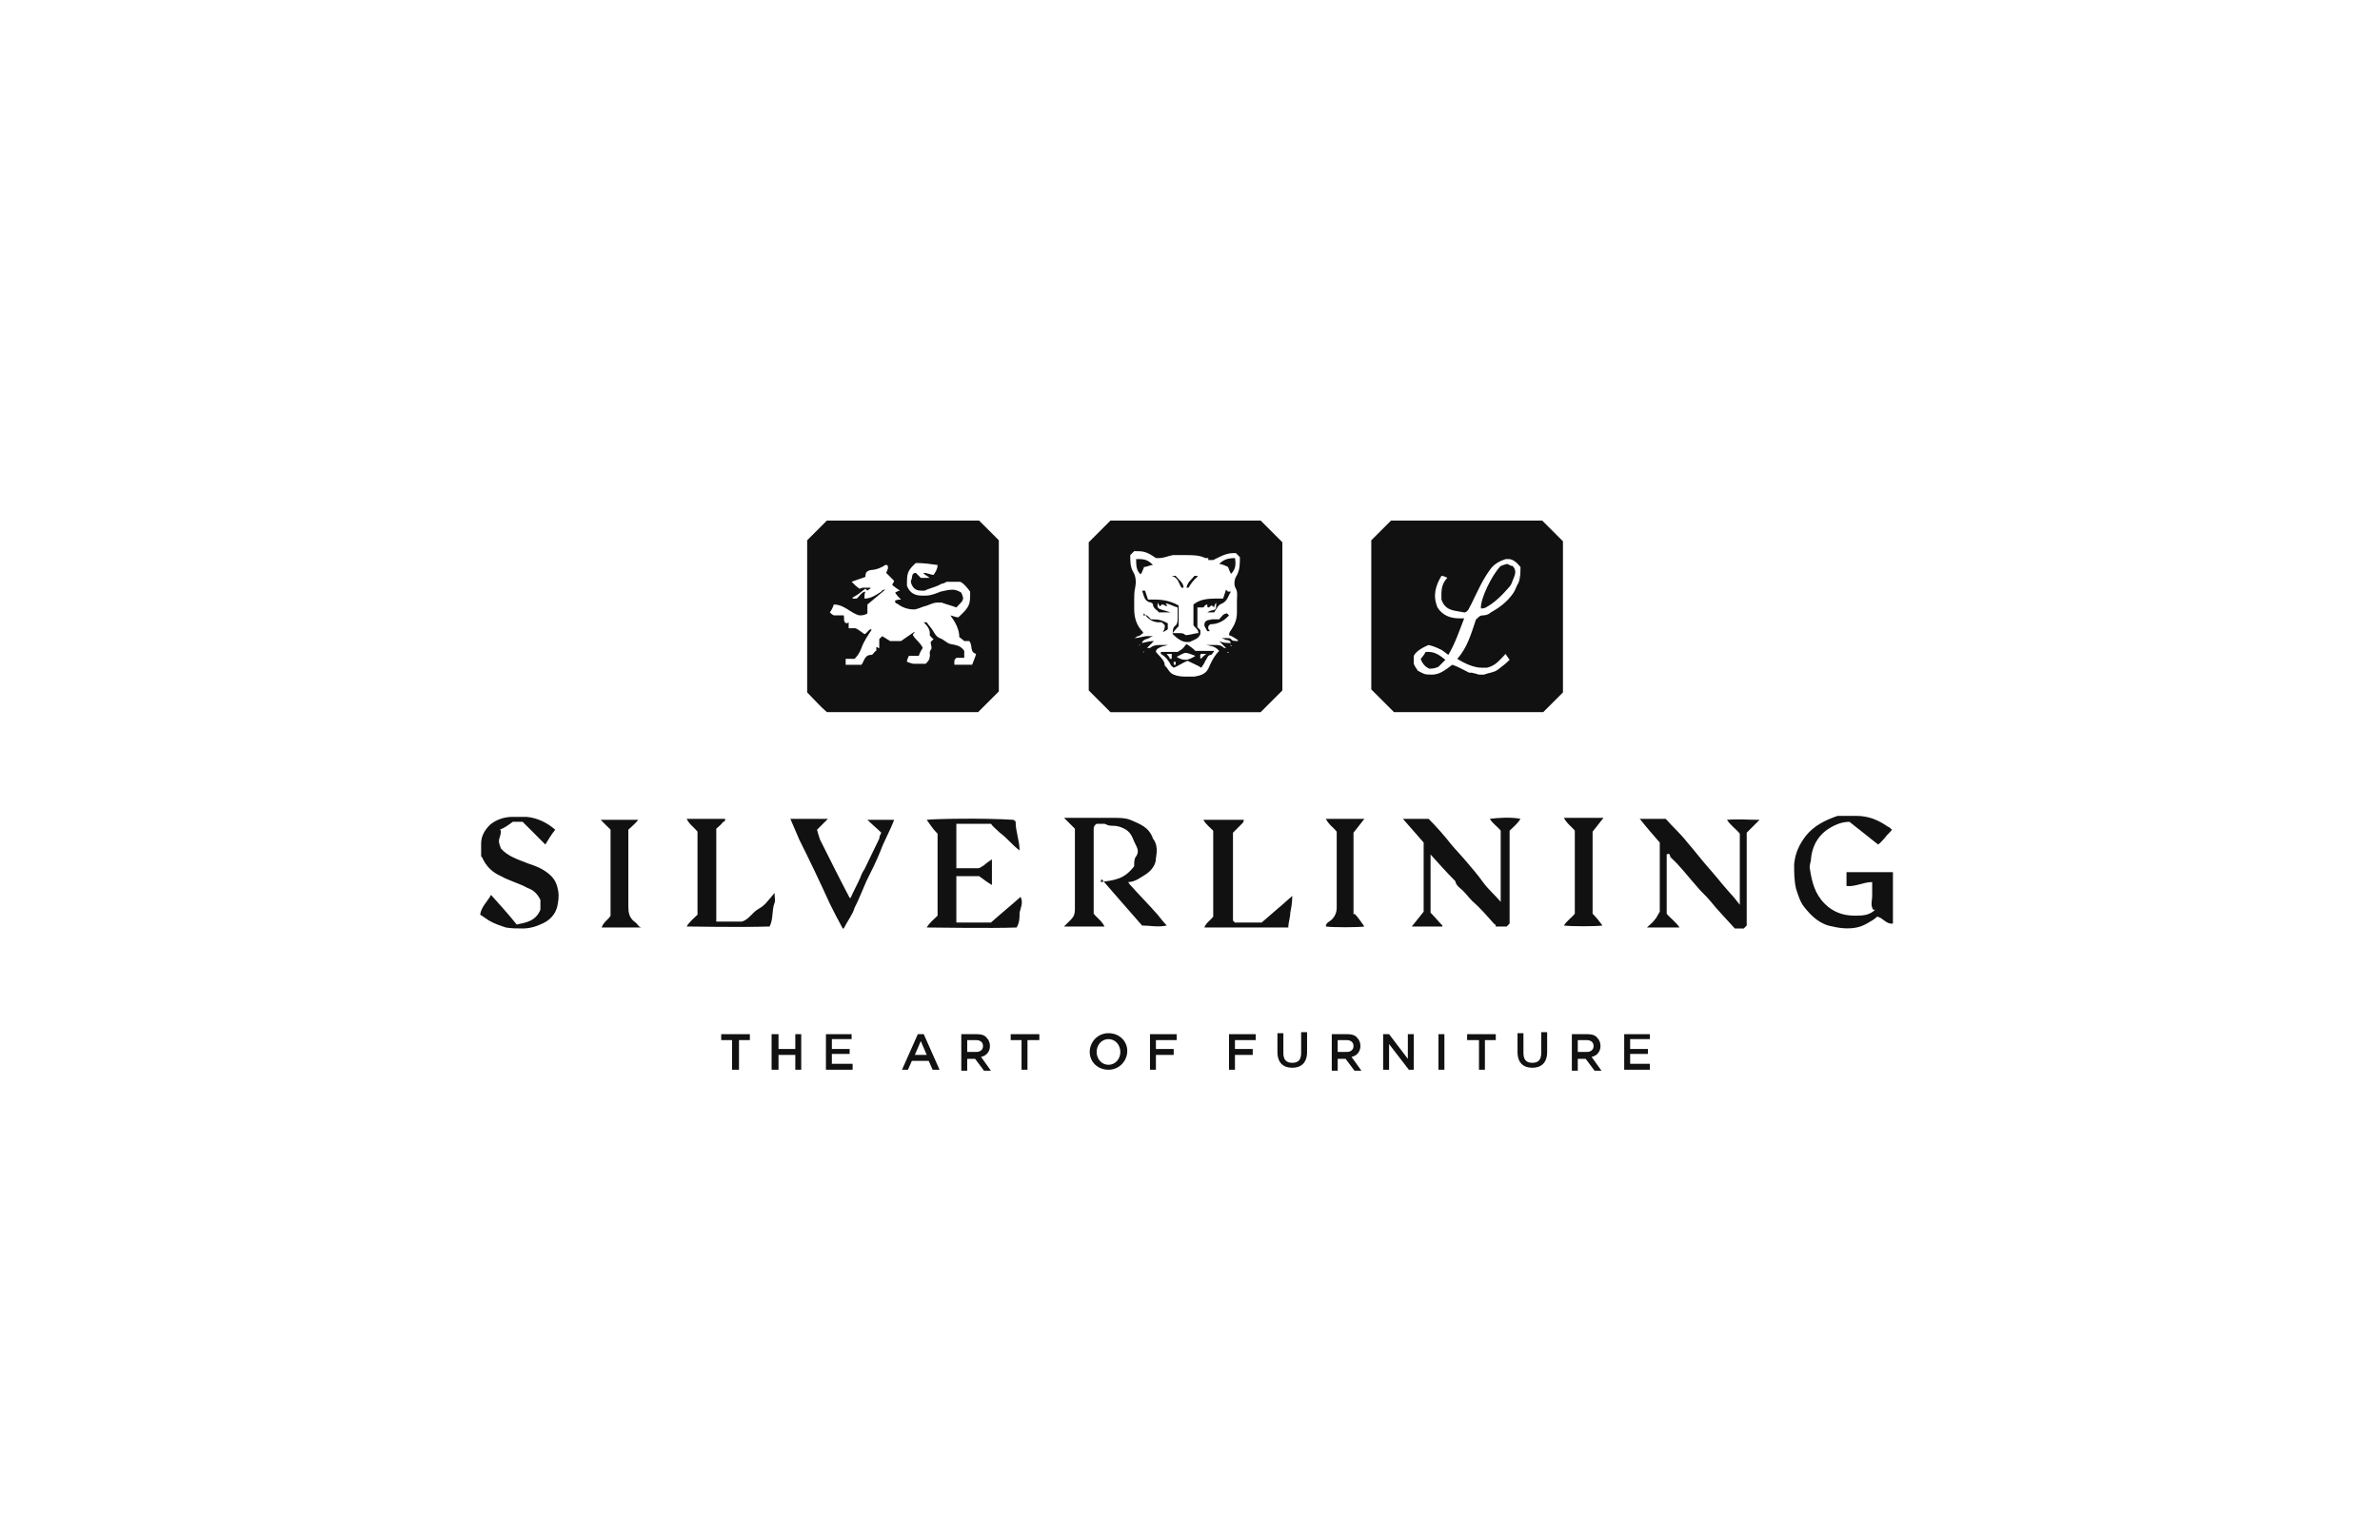 <?xml version="1.0" encoding="UTF-8"?>
<svg xmlns="http://www.w3.org/2000/svg" id="Layer_1" version="1.1" viewBox="0 0 240.9 155.9">
  <defs>
    <style>
      .st0 {
        fill: #111;
      }
    </style>
  </defs>
  <g>
    <path class="st0" d="M156.1,52.7h-15.3c-.7.7-1.3,1.3-2,2v15.1c.8.8,1.5,1.5,2.3,2.3h15.1c.7-.7,1.3-1.3,2-2v-15.3c-.7-.7-1.4-1.4-2.1-2.1M148.3,62c.4-.2.4-.5.6-.8.6-1.2,1.1-2.4,1.9-3.5.4-.6,1-.9,1.6-1.1.1,0,.2,0,.3,0,.4,0,.8.3,1.2.8,0,.5,0,1.1-.2,1.6-.2.3-.3.7-.5,1-.6.9-1.4,1.5-2.3,2-.2.2-.5.3-.8.3h0c-.4,0-.5.3-.7.4-.5,1.5-.9,2.9-1.9,4,.8.5,1.7.9,2.5.9s.3,0,.5,0c.9-.2,1.3-.8,1.9-1.4.1.2.2.3.4.6-.4.4-.8.7-1.2,1-.4.3-.9.3-1.4.5,0,0-.2,0-.3,0-.2,0-.3,0-.5-.1-.2,0-.3-.1-.5-.1s-.1,0-.2,0c-.6-.3-1.1-.6-1.7-.8-.8.6-1.3,1-2.1,1s-.8-.1-1.4-.4c-.1-.2-.3-.4-.4-.7v-.8q.3-.6,1.5-1.1c.4.1.7.2,1.1.4.3.1.6.4.9.6.7-1.2,1.1-2.4,1.6-3.7-.2,0-.4,0-.5,0-.9,0-1.7-.3-2.2-1.1-.5-1.2-.2-2.2.4-3.2.2,0,.4.1.6.2-.7.7-.6,1.5-.6,2.2.4,1.2,1.4,1.1,2.3,1.3"></path>
    <path class="st0" d="M99.1,52.7h-15.4c-.7.7-1.3,1.3-2,2v15.4c.7.7,1.3,1.4,2,2h15.3c.7-.7,1.4-1.4,2.1-2.1v-15.3l-2-2M87,59.6c-.3-.2-.5-.4-.8-.7.5-.2.9-.3,1.4-.5,0-.3,0-.6.6-.7.4,0,1-.2,1.4-.5,0,0,0,0,0,0,0,0,.1,0,.2,0,.2.3,0,.5-.1.8.2.2.5.5.8.8,0,.1-.1.2-.2.4.2.2.5.4.8.6-.2,0-.3.1-.5.2.2.3.4.5.6.7-.2,0-.3,0-.6.1,0,.1,0,.3.2.3.5.4,1.1.6,1.7.6,0,0,0,0,0,0,.3,0,.7-.2,1-.3.5-.1.9-.4,1.4-.4s.2,0,.4,0c.5.2,1,.3,1.5.5.8-.8.8-.8.5-1.5-.3-.2-.6-.3-.9-.3s-.8.1-1.2.2c-.5.2-1,.4-1.5.4-.1,0-.2,0-.4,0-.6,0-1.2-.2-1.5-1,0-1.2,0-1.5.9-2.3.8,0,1.5.1,2.2.2,0,.4-.2.7-.4,1-.3,0-.6-.2-1-.2,0,0,0,0,0,0,0,0,0,0,0,0h0c0,0,0,0,0,.1.2.1.3.2.6.4h-.9c-.1-.1-.3-.3-.5-.5-.5,0-.3.5-.5.8,0,.1,0,.3.2.6.2.3.5.4.9.4s.3,0,.5-.1c.5-.2,1-.3,1.5-.6.1,0,.4-.1.5-.2.2,0,.4,0,.6,0s.5,0,.8,0c.4.2.7.6,1,1,0,1.3,0,1.5-1.2,2.6-.2,0-.4-.1-.8-.2.5.7.9,1.4.9,2.2.1.1.3.2.5.4h.5c.4.4,0,1.1.7,1.3-.1.4-.3.8-.4,1.1h-1.8c0-.1,0-.3,0-.4,0-.1.1-.2.2-.3h.8v-.7c-.3-.5-.8-.6-1.4-.7-.4-.1-.7-.5-1.1-.6-.4-.2-.5-.5-.7-.8-.2-.3-.4-.5-.6-.8,0,0,0,0,0,0,0,0-.1,0-.3,0,.4.4.7.8.6,1.3.1.1.2.3.4.4-.1.1-.2.2-.3.3,0,.3.2.6,0,.8-.2.3,0,.5-.1.7,0,.3-.2.5-.4.7-.4,0-.8,0-1.2,0,0,0,0,0,0,0-.2,0-.4-.1-.7-.2,0-.2.1-.4.2-.6h1c.1-.3.2-.5.4-.8-.2-.5-.7-.8-1-1.3,0-.1.1-.2.2-.3,0,0-.1,0-.1,0s0,0,0,0c-.4.3-.9.6-1.3.9h-1.1c-.3-.2-.5-.3-.8-.5,0,0-.2.2-.3.3v.9s0,0-.1,0c0,0-.1-.1-.2-.1,0,.1,0,.3,0,.4-.2,0-.3.4-.5.4-.7,0-.7.6-1,1h-1.6v-.6h.9c.3-.3.5-.6.7-1.1.2-.6.6-1.2,1-1.8,0,0,0,0,0-.1,0,0,0,0,0,0-.3,0-.4.4-.7.5-.3-.2-.5-.4-.9-.6h-.7c0-.2,0-.3,0-.6,0,0-.1.1-.2.1-.4-.1-.2-.5-.3-.8h-1c-.2-.1-.3-.2-.4-.3.2-.3.3-.5.4-.8h0c1.1,0,1.7.9,2.6,1.1.2,0,.5,0,.8-.2v-.9c.6-.5,1.2-1,1.8-1.5,0,0,0,0,0,0-.1,0-.3,0-.4.2-.5.3-1,.7-1.7.7,0-.3,0-.5.1-.7-.4,0-.6.5-.9.7h-.4c0,0,0-.1,0-.1.2-.1.3-.2.5-.3.3-.2.5-.4.8-.6,0,0,.1.1.2.2,0,0,.2-.2.3-.2,0,0,0,0,0-.1-.3,0-.6,0-.8,0"></path>
    <path class="st0" d="M127.6,52.7h-15.2c-.7.7-1.5,1.5-2.2,2.2v15c.7.7,1.4,1.4,2.2,2.2h15.2c.7-.7,1.5-1.5,2.2-2.2v-15c-.7-.7-1.4-1.4-2.2-2.2M122.3,56.7c.2,0,.3,0,.5,0,.6-.3,1.3-.7,2-.7s.2,0,.3,0c.1.1.3.3.4.4,0,.7,0,1.4-.4,2-.2.4-.2.9,0,1.2.2.4.1.8.1,1.2,0,.4,0,.8,0,1.2,0,.7-.2,1.2-.6,1.8-.1.1-.2.3-.2.5.3.1.6.3.9.5,0,0,0,0,0,.1-.3,0-.6,0-.7-.2-.1-.1-.3-.1-.4-.1s-.4,0-.6,0c.2,0,.4.2.6.2.2,0,.3.1.4.3-.4,0-.8,0-1.2-.2.3.3.5.5.7.7,0,0,0,0,0,0,0,0,0,0,0,0,0,0-.1,0-.2,0s0,0,0,0c-.3-.3-.6-.3-.9-.3s-.6,0-.9,0c.4.1.9.1,1.3.6-.5.5-.8,1.1-1.1,1.8-.3.6-.9.7-1.4.8-.2,0-.5,0-.7,0-.5,0-.9,0-1.4-.2-.5-.2-.6-.7-.9-.9,0-.6-.6-1-.9-1.4,0-.3.3-.4.5-.5.2-.1.5-.1.7-.2-.2,0-.5,0-.7,0-.4,0-.7,0-1.1.3,0,0-.2,0-.3,0,.2-.2.4-.4.7-.7-.4,0-.8.1-1.2.2,0-.2.2-.3.4-.4.2,0,.4-.2.7-.3-.2,0-.3,0-.5,0-.5,0-.9.2-1.4.2.1,0,.3-.2.4-.2.2,0,.3-.2.5-.3,0,0,0,0,0-.1-.7-.7-.9-1.5-.9-2.4,0-.3,0-.6,0-.9,0-.4,0-.8.1-1.2.1-.5.1-1.1-.2-1.6-.3-.5-.3-1.1-.3-1.7.1-.1.3-.3.4-.4h0c.9,0,1.2,0,2.2.7.1,0,.2,0,.3,0,.5,0,.9-.2,1.4-.3.1,0,.3,0,.4,0h.2c.1,0,.3,0,.4,0,.1,0,.3,0,.4,0,.6,0,1.3,0,1.9.3,0,0,.2,0,.3,0M115.3,65.4h0c0,0,0-.1.1-.2h0s0,0,0,0c0,0,0,.1-.1.2M124.6,65.4s0,0-.1-.1h0s0,0,0,0c0,0,.1,0,.2.1h0ZM116,65.8s0,0,0,0c0,0,0,0,0,0M115.7,66.1h0c0,0,0-.1.1-.2h0s0,0,0,0c0,0,0,.1-.1.2M124.3,66.1s0,0-.1-.1h0s0,0,0,0c0,0,.1,0,.2.1h0Z"></path>
    <path class="st0" d="M152.6,57.1c-.2,0-.4.1-.7.2-.9.9-2.1,3.4-2,4.3.2,0,.3,0,.5-.1.9-.5,1.6-1.2,2.3-2,.2-.2.3-.4.4-.7.2-.5.5-1,0-1.5-.2,0-.3-.1-.5-.2"></path>
    <path class="st0" d="M144.7,66c-.1,0-.3,0-.4,0-.1.2-.3.5-.5.7.2.6.6.9.9,1,.4,0,.7-.1.9-.2.2-.2.5-.5.7-.7-.5-.4-1-.8-1.7-.8"></path>
    <path class="st0" d="M93.7,58.1h0c0,0,0,.1.1.2h0s0,0,0,0c0,0,0,0,0,0,0,0,0,0-.1-.1"></path>
    <path class="st0" d="M124.1,59.7c-.1.3-.2.6-.3.9-.3,0-.6,0-.8,0-.8,0-1.6.1-2.2.6v2.1c.2.3.5.4.5.8-.4,0-.8.2-1.3.2-.2-.2-.4-.2-.6-.2h-.2c-.2,0-.4,0-.5,0,.2-.3.4-.5.6-.7v-2.1c-.7-.4-1.5-.6-2.4-.6s-.5,0-.7,0c-.1-.3-.2-.6-.3-.9,0,0-.2,0-.3,0,.2.5.2,1.1.9,1.2,0,0,.2.1.2.2,0,.4.5.6.6.8h1.2c-.3-.1-.7-.2-1-.3-.3-.1-.4-.2-.3-.7,0,.1.1.2.2.4,0,0,.1-.1.2-.2.2,0,.3.1.5.2,0,0,0-.1,0-.2,0,0-.1,0-.1-.1h0s0,0,.1,0h0c.4.1.7.3,1.1.4,0,.4,0,.7,0,1,0,.4,0,.7-.3.9-.2.2-.2.5-.2.8.5.5,1,.8,1.4.8s.2,0,.3,0c.4-.2.9-.3,1.1-.8v-.4c-.1-.1-.2-.2-.3-.3v-2c.2,0,.4,0,.6,0,.1-.1.2-.3.4-.3,0,.2,0,.3.1.3.1,0,.2-.1.3-.2.1,0,.2.1.3.2,0-.1,0-.2.2-.5,0,.7,0,.7-.4.8-.2,0-.3.1-.5.2-.2,0-.3,0-.5,0,0,0,0,0,0,0h1.2c.2-.3.4-.8.8-.9.6-.3.6-.8.9-1.2-.1,0-.2,0-.3,0M122.3,60.9c0,0,0-.1,0-.2h.3s0,0,0,0c0,0-.2,0-.3,0M117.4,60.9c0,0,0-.1,0-.2h.3s0,0,0,0c0,0-.2,0-.3,0"></path>
    <path class="st0" d="M120,65.3c-.3.4-.3.4-.8.7-.2,0-.4,0-.5,0s-.2,0-.3,0c-.3,0-.6,0-.9,0,0,.1,0,.2,0,.2.5.3.8.7,1,1.1,0,.1.2.2.3.3.5-.2.9-.5,1.4-.7.4.2.9.4,1.4.7.1-.2.3-.4.4-.7.2-.2.2-.6.6-.6,0,0,.2-.2.3-.4h-1.9c-.3-.3-.6-.5-.9-.7M120,66.8c-.3,0-.6-.1-.9-.3.4-.2.7-.4.9-.4s.5.1,1,.3c-.3.2-.7.4-1,.4M118.4,66.7c0-.2-.2-.3-.3-.5h.5v.5c0,0-.1,0-.2,0M121.5,66.8c0-.5-.1-.6.2-.6s.2,0,.4,0c-.3.2-.4.4-.6.5M121.1,67h0v.3h0v-.3ZM118.8,67.3c0,0,0-.2,0-.3,0,0,0,0,.2,0v.3h0"></path>
    <path class="st0" d="M125,56.5c-.8,0-1.2.2-1.6.6.3,0,.7.2.9.3.1.3.2.5.3.7.5-.5.5-1,.4-1.6"></path>
    <path class="st0" d="M115.2,56.6c0,0-.2,0-.2,0,0,.6,0,1.1.4,1.5,0,0,0,0,.1,0,.1-.2.2-.4.3-.7.3,0,.6-.2.9-.2-.5-.5-.8-.6-1.5-.6"></path>
    <path class="st0" d="M115.8,62.1c.4.6.9.9,1.5.9s.2,0,.3,0c.1.1.2.2.3.3,0,.2,0,.4-.2.7.2-.1.4-.2.5-.3v-.6c-.6-.3-.8-.4-1.7-.4-.1-.1-.3-.3-.4-.4,0,0-.2,0-.4,0"></path>
    <path class="st0" d="M124.2,62.1c-.4,0-.6.4-.8.6,0,0-.1,0-.2,0h0s0,0,0,0c-.2,0-.4,0-.5,0-.3.1-.8,0-.8.6,0,.1.2.4.3.6,0,0,.1,0,.2,0,.1-.1-.1-.2-.1-.2,0-.1,0-.2,0-.3,0,0,.2-.2.2-.2q1.1,0,1.9-.9"></path>
    <path class="st0" d="M119,58.3c-.1,0-.3,0-.4,0,.7.2.7.8,1,1.2,0,0,.2,0,.2,0,0-.5-.5-.8-.8-1.2"></path>
    <path class="st0" d="M120.9,58.3c-.3.4-.7.6-.8,1.2,0,0,.2,0,.2,0q.4-.7.9-1.1s0,0,0-.1c-.1,0-.2,0-.4,0"></path>
  </g>
  <polygon class="st0" points="73 104.7 73 105.3 74.1 105.3 74.1 108.3 74.8 108.3 74.8 105.3 75.9 105.3 75.9 104.7 73 104.7"></polygon>
  <polygon class="st0" points="80.5 104.7 80.5 106.2 78.8 106.2 78.8 104.7 78.1 104.7 78.1 108.3 78.8 108.3 78.8 106.8 80.5 106.8 80.5 108.3 81.1 108.3 81.1 104.7 80.5 104.7"></polygon>
  <polygon class="st0" points="83.6 104.7 83.6 108.3 86.3 108.3 86.3 107.7 84.2 107.7 84.2 106.7 86 106.7 86 106.2 84.2 106.2 84.2 105.2 86.2 105.2 86.2 104.7 83.6 104.7"></polygon>
  <path class="st0" d="M93.2,105.4l.6,1.4h-1.2l.6-1.4ZM92.9,104.7l-1.6,3.6h.6l.4-.9h1.7l.4.9h.7l-1.6-3.6h-.6Z"></path>
  <path class="st0" d="M98.8,106.5c.4,0,.7-.2.7-.6h0c0-.4-.3-.6-.7-.6h-.9v1.2h.9ZM97.3,104.7h1.6c.4,0,.8.1,1,.4.2.2.3.5.3.8h0c0,.6-.4,1-.9,1.1l1,1.4h-.7l-.9-1.2h-.8v1.2h-.6v-3.6Z"></path>
  <polygon class="st0" points="102.3 104.7 102.3 105.3 103.4 105.3 103.4 108.3 104 108.3 104 105.3 105.2 105.3 105.2 104.7 102.3 104.7"></polygon>
  <path class="st0" d="M113.4,106.5h0c0-.7-.5-1.3-1.2-1.3s-1.2.6-1.2,1.3h0c0,.7.5,1.3,1.2,1.3s1.2-.6,1.2-1.3M110.3,106.5h0c0-1,.8-1.9,1.9-1.9s1.9.8,1.9,1.8h0c0,1-.8,1.9-1.9,1.9s-1.9-.8-1.9-1.8"></path>
  <polygon class="st0" points="116.4 104.7 116.4 108.3 117 108.3 117 106.8 118.8 106.8 118.8 106.2 117 106.2 117 105.3 119.1 105.3 119.1 104.7 116.4 104.7"></polygon>
  <polygon class="st0" points="124.4 104.7 124.4 108.3 125 108.3 125 106.8 126.8 106.8 126.8 106.2 125 106.2 125 105.3 127.1 105.3 127.1 104.7 124.4 104.7"></polygon>
  <g>
    <path class="st0" d="M129.3,106.7v-2.1h.6v2c0,.7.3,1,.9,1s.9-.3.9-1v-2.1h.6v2c0,1.1-.6,1.6-1.5,1.6s-1.5-.5-1.5-1.6"></path>
    <path class="st0" d="M136.3,106.5c.4,0,.7-.2.7-.6h0c0-.4-.3-.6-.7-.6h-.9v1.2h.9ZM134.8,104.7h1.6c.4,0,.8.1,1,.4.2.2.3.5.3.8h0c0,.6-.4,1-.9,1.1l1,1.4h-.7l-.9-1.2h-.8v1.2h-.6v-3.6Z"></path>
  </g>
  <polygon class="st0" points="142.5 104.7 142.5 107.2 140.6 104.7 140 104.7 140 108.3 140.6 108.3 140.6 105.7 142.6 108.3 143.1 108.3 143.1 104.7 142.5 104.7"></polygon>
  <rect class="st0" x="145.6" y="104.7" width=".6" height="3.6"></rect>
  <polygon class="st0" points="148.5 104.7 148.5 105.3 149.7 105.3 149.7 108.3 150.3 108.3 150.3 105.3 151.4 105.3 151.4 104.7 148.5 104.7"></polygon>
  <g>
    <path class="st0" d="M153.6,106.7v-2.1h.6v2c0,.7.3,1,.9,1s.9-.3.9-1v-2.1h.6v2c0,1.1-.6,1.6-1.5,1.6s-1.5-.5-1.5-1.6"></path>
    <path class="st0" d="M160.6,106.5c.4,0,.7-.2.7-.6h0c0-.4-.3-.6-.7-.6h-.9v1.2h.9ZM159.1,104.7h1.6c.4,0,.8.1,1,.4.2.2.3.5.3.8h0c0,.6-.4,1-.9,1.1l1,1.4h-.7l-.9-1.2h-.8v1.2h-.6v-3.6Z"></path>
  </g>
  <polygon class="st0" points="164.4 104.7 164.4 108.3 167 108.3 167 107.7 165 107.7 165 106.7 166.8 106.7 166.8 106.2 165 106.2 165 105.2 167 105.2 167 104.7 164.4 104.7"></polygon>
  <g>
    <path class="st0" d="M111.4,89.3c1.5-.2,2.4-.3,3.4-1.6,0-.4,0-.8.2-1,.4-.6,0-1-.2-1.5-.2-.5-.4-1-1-1.3-.4-.2-.7-.3-1.2-.3s-.5-.1-.8-.2c-.3,0-.6,0-.8,0-.3.2-.3.4-.3.6,0,1.2,0,2.3,0,3.5v5c.3.4.8.7,1.1,1.3h-4.1c.3-.3.5-.5.7-.7.3-.3.4-.6.4-1,0-2.5,0-5.1,0-7.6v-.6c-.3-.3-.7-.7-1.1-1.1h1c1.3,0,2.7,0,4,0,.6,0,1.2,0,1.7.2.9.4,1.9.7,2.3,1.9.5.6.4,1.4.3,2,0,.6-.4,1.2-1,1.6-.5.3-1.1.8-1.8.8.1.2.2.3.3.4.8.9,1.6,1.7,2.4,2.6.4.4.7.9,1.2,1.4-.9.2-1.7,0-2.5,0-.7-.8-1.4-1.6-2.1-2.4-.7-.8-1.3-1.5-2-2.3"></path>
    <path class="st0" d="M144.8,86.3v6.1c.4.4.8.9,1.2,1.3,0,0,0,0,0,.1h-3.1c.4-.5.8-1,1.2-1.5v-7c-.6-.7-1.4-1.6-2.1-2.4h2.6c.8.8,1.6,1.7,2.3,2.6.5.6,1,1.1,1.5,1.7.6.7,1.2,1.4,1.7,2.1.5.7,1.2,1.3,1.8,2v-7.2c-.3-.4-.8-.7-1.1-1.2.7-.1,2.2-.2,3.1,0-.3.5-.7.8-1.1,1.2v9.4c0,0-.2.2-.3.3h-1.1c0-.1,0-.2-.2-.3-.7-.8-1.4-1.6-2.2-2.3-.3-.3-.6-.7-.9-1-.3-.3-.7-.5-.8-1,0,0,0,0,0,0-.9-.9-1.7-1.8-2.6-2.8"></path>
    <path class="st0" d="M189.6,92.1c-.3-.5-.1-.9-.1-1.4,0-.5,0-1,0-1.4-.9,0-1.7.5-2.6.4v-1.4h4.7v5.2c-.7.1-1-.6-1.6-.7-.2.2-.5.4-.7.5-.3.2-.7.4-1,.5-.9.3-2,.2-2.8,0-1.3-.2-2.2-1.1-2.9-2-.4-.5-.6-1.2-.8-1.8-.2-.8-.2-1.7-.2-2.5.1-1.1.5-2,1.2-2.9.8-1,2-1.6,3.2-2,.1,0,.3,0,.4,0,.5,0,1,0,1.5,0,1.2,0,2.2.4,3.2,1.1.1,0,.3.2.4.3-.2.3-.5.5-.7.8-.2.2-.4.5-.7.7-1-.8-1.9-1.5-2.9-2.3-.9,0-1.7.4-2.4.9-.9.7-1.4,1.7-1.5,2.9,0,.3-.2.6-.1,1,.2,1.3.5,2.5,1.5,3.5.8.8,1.8,1.2,3,1.2.8,0,1.5,0,2.1-.6"></path>
    <path class="st0" d="M166,82.9h2.6c.7.8,1.5,1.5,2.2,2.4.7.8,1.3,1.6,2,2.4.8.9,1.5,1.8,2.3,2.7.3.3.6.7,1,1.2v-7.2c-.3-.4-.9-.8-1.3-1.4,1.1-.1,2.1,0,3.3,0-.3.3-.5.5-.7.7-.2.2-.4.4-.6.6v9.4c0,0-.2.2-.3.3h-.9c-.8-.9-1.7-1.8-2.5-2.8-.4-.5-.9-.9-1.3-1.4-.9-1-1.7-2.1-2.7-3-.1-.1,0-.5-.4-.3v6c.3.4.9.8,1.3,1.4-1.1,0-2.1,0-3.3,0,.3-.3.6-.5.8-.8.2-.2.3-.5.5-.8v-7c-.7-.8-1.4-1.6-2.1-2.5"></path>
    <path class="st0" d="M94.8,84.3c-.4-.4-.7-.9-1-1.3.7-.1,5.7-.2,8.8,0,0,0,0,0,.1.1,0,0,.1,0,.1.1,0,1,.4,1.9.4,2.9-.4-.3-.7-.6-1-.9-.3-.3-.6-.6-1-.9-.3-.3-.7-.6-.9-.9h-3.5v4.5c.7,0,1.5,0,2.2,0,.2,0,.4-.2.6-.3.2-.2.5-.4.8-.6v2.6c-.5-.3-.9-.6-1.3-.9h-2.3v4.7h3.5c1-.9,2-1.7,3-2.6.3.6,0,1.1-.1,1.6,0,.5,0,1-.3,1.5-2.6.1-8.3,0-9.1,0,.3-.5.7-.8,1.1-1.2v-8.3Z"></path>
    <path class="st0" d="M50.7,84.1c0,.5-.2.8-.2,1,0,.3.1.5.2.8.7.8,1.7,1.1,2.7,1.5.9.3,1.7.6,2.4,1.3.4.4.6.9.7,1.5.1.6,0,1.1-.1,1.6-.2.8-.8,1.4-1.5,1.7-.6.3-1.3.5-2,.5-.6,0-1.1,0-1.7-.1-.6-.2-1.2-.4-1.7-.7-.3-.2-.6-.4-.9-.6.1-.8.8-1.4,1.1-2,.9,1,1.8,2,2.6,3,.9-.2,1.9-.3,2.4-1.5v-1c-.3-.6-.7-1-1.3-1.2-.9-.5-1.8-.7-2.7-1.2-.9-.4-1.5-1-1.9-1.9,0,0,0,0-.1-.1,0-.4,0-.9,0-1.3,0-.8.4-1.4.9-1.9.6-.5,1.4-.8,2.3-.8.5,0,.9,0,1.4,0,1.1.1,2.1.6,2.9,1.3-.4.5-.7,1-1,1.5-.8-.8-1.6-1.6-2.3-2.3h-1c-.4.3-.8.6-1.3.8"></path>
    <path class="st0" d="M85.3,94c-.5-.9-.9-1.7-1.3-2.5-1-2.2-2-4.3-3.1-6.5-.3-.7-.6-1.4-.9-2.1h3.8c-.4.4-.7.7-1.1,1.1.1.4.2.7.3,1,1,2,2,4,3,5.9,0,0,0,0,.1,0,.3-.7.7-1.4,1-2.1.1-.3.2-.5.4-.8.5-1,1-2.1,1.5-3.1,0-.2.1-.4.2-.6-.4-.4-.9-.8-1.4-1.3h2.7c-.4,1.1-1,2.1-1.4,3.2-.4,1-.9,2-1.4,3-.2.5-.4.9-.6,1.4-.2.5-.4.9-.6,1.3-.2.7-.7,1.3-1.1,2.1"></path>
    <path class="st0" d="M72.5,93.3c0,0,.1,0,.1,0,.8,0,1.7,0,2.5,0,.7-.2,1-.9,1.7-1.3.6-.3,1-.9,1.6-1.6,0,.5.1.8,0,1-.3.8-.1,1.6-.5,2.4-3.2.1-7.7,0-8.4,0,.3-.5.7-.8,1.1-1.2v-8.4c-.3-.4-.8-.7-1.1-1.3h3.9c0,.1,0,.3-.2.3-.2.3-.5.5-.7.7v9.3Z"></path>
    <path class="st0" d="M130.3,93.9h-8.4c.2-.5.6-.7.9-1.1v-8.7c-.3-.3-.7-.6-1-1.1h4.1c0,.2-.1.3-.2.4-.3.3-.6.6-.9.9v8.9c0,0,.1.1.2.2h2.7c.9-.8,2-1.7,3.1-2.7,0,.7-.1,1.2-.2,1.7,0,.5-.2,1-.2,1.5"></path>
    <path class="st0" d="M64.9,93.9h-4c.2-.6.7-.8.9-1.2v-8.7c-.3-.3-.7-.7-1-1,0,0,0,0,0,0,0,0,0,0,0,0,1.3,0,2.6,0,3.8,0,0,0,0,0,0,0h0c-.3.4-.7.7-1,1,0,2.6,0,5.2,0,7.8,0,.6.1,1.1.6,1.5.2.1.3.3.5.5"></path>
    <path class="st0" d="M161.2,92.5c.4.4.7.8,1,1.2,0,0,0,0,0,0-.7.1-3.2.1-3.9,0,.3-.5.8-.8,1.1-1.2v-8.4c-.3-.4-.8-.7-1.1-1.3,1.3,0,2.6,0,4,0-.4.5-.7.9-1.1,1.4v8.3Z"></path>
    <path class="st0" d="M137.1,92.5c.4.4.7.9,1,1.3-.7.1-3.2.1-3.9,0,0-.4.4-.5.6-.7.3-.3.5-.7.5-1.2,0-2.6,0-5.1,0-7.7-.3-.4-.8-.7-1.1-1.3,1.3,0,2.6,0,3.9,0-.4.5-.7.9-1.1,1.4v8.3Z"></path>
  </g>
</svg>
